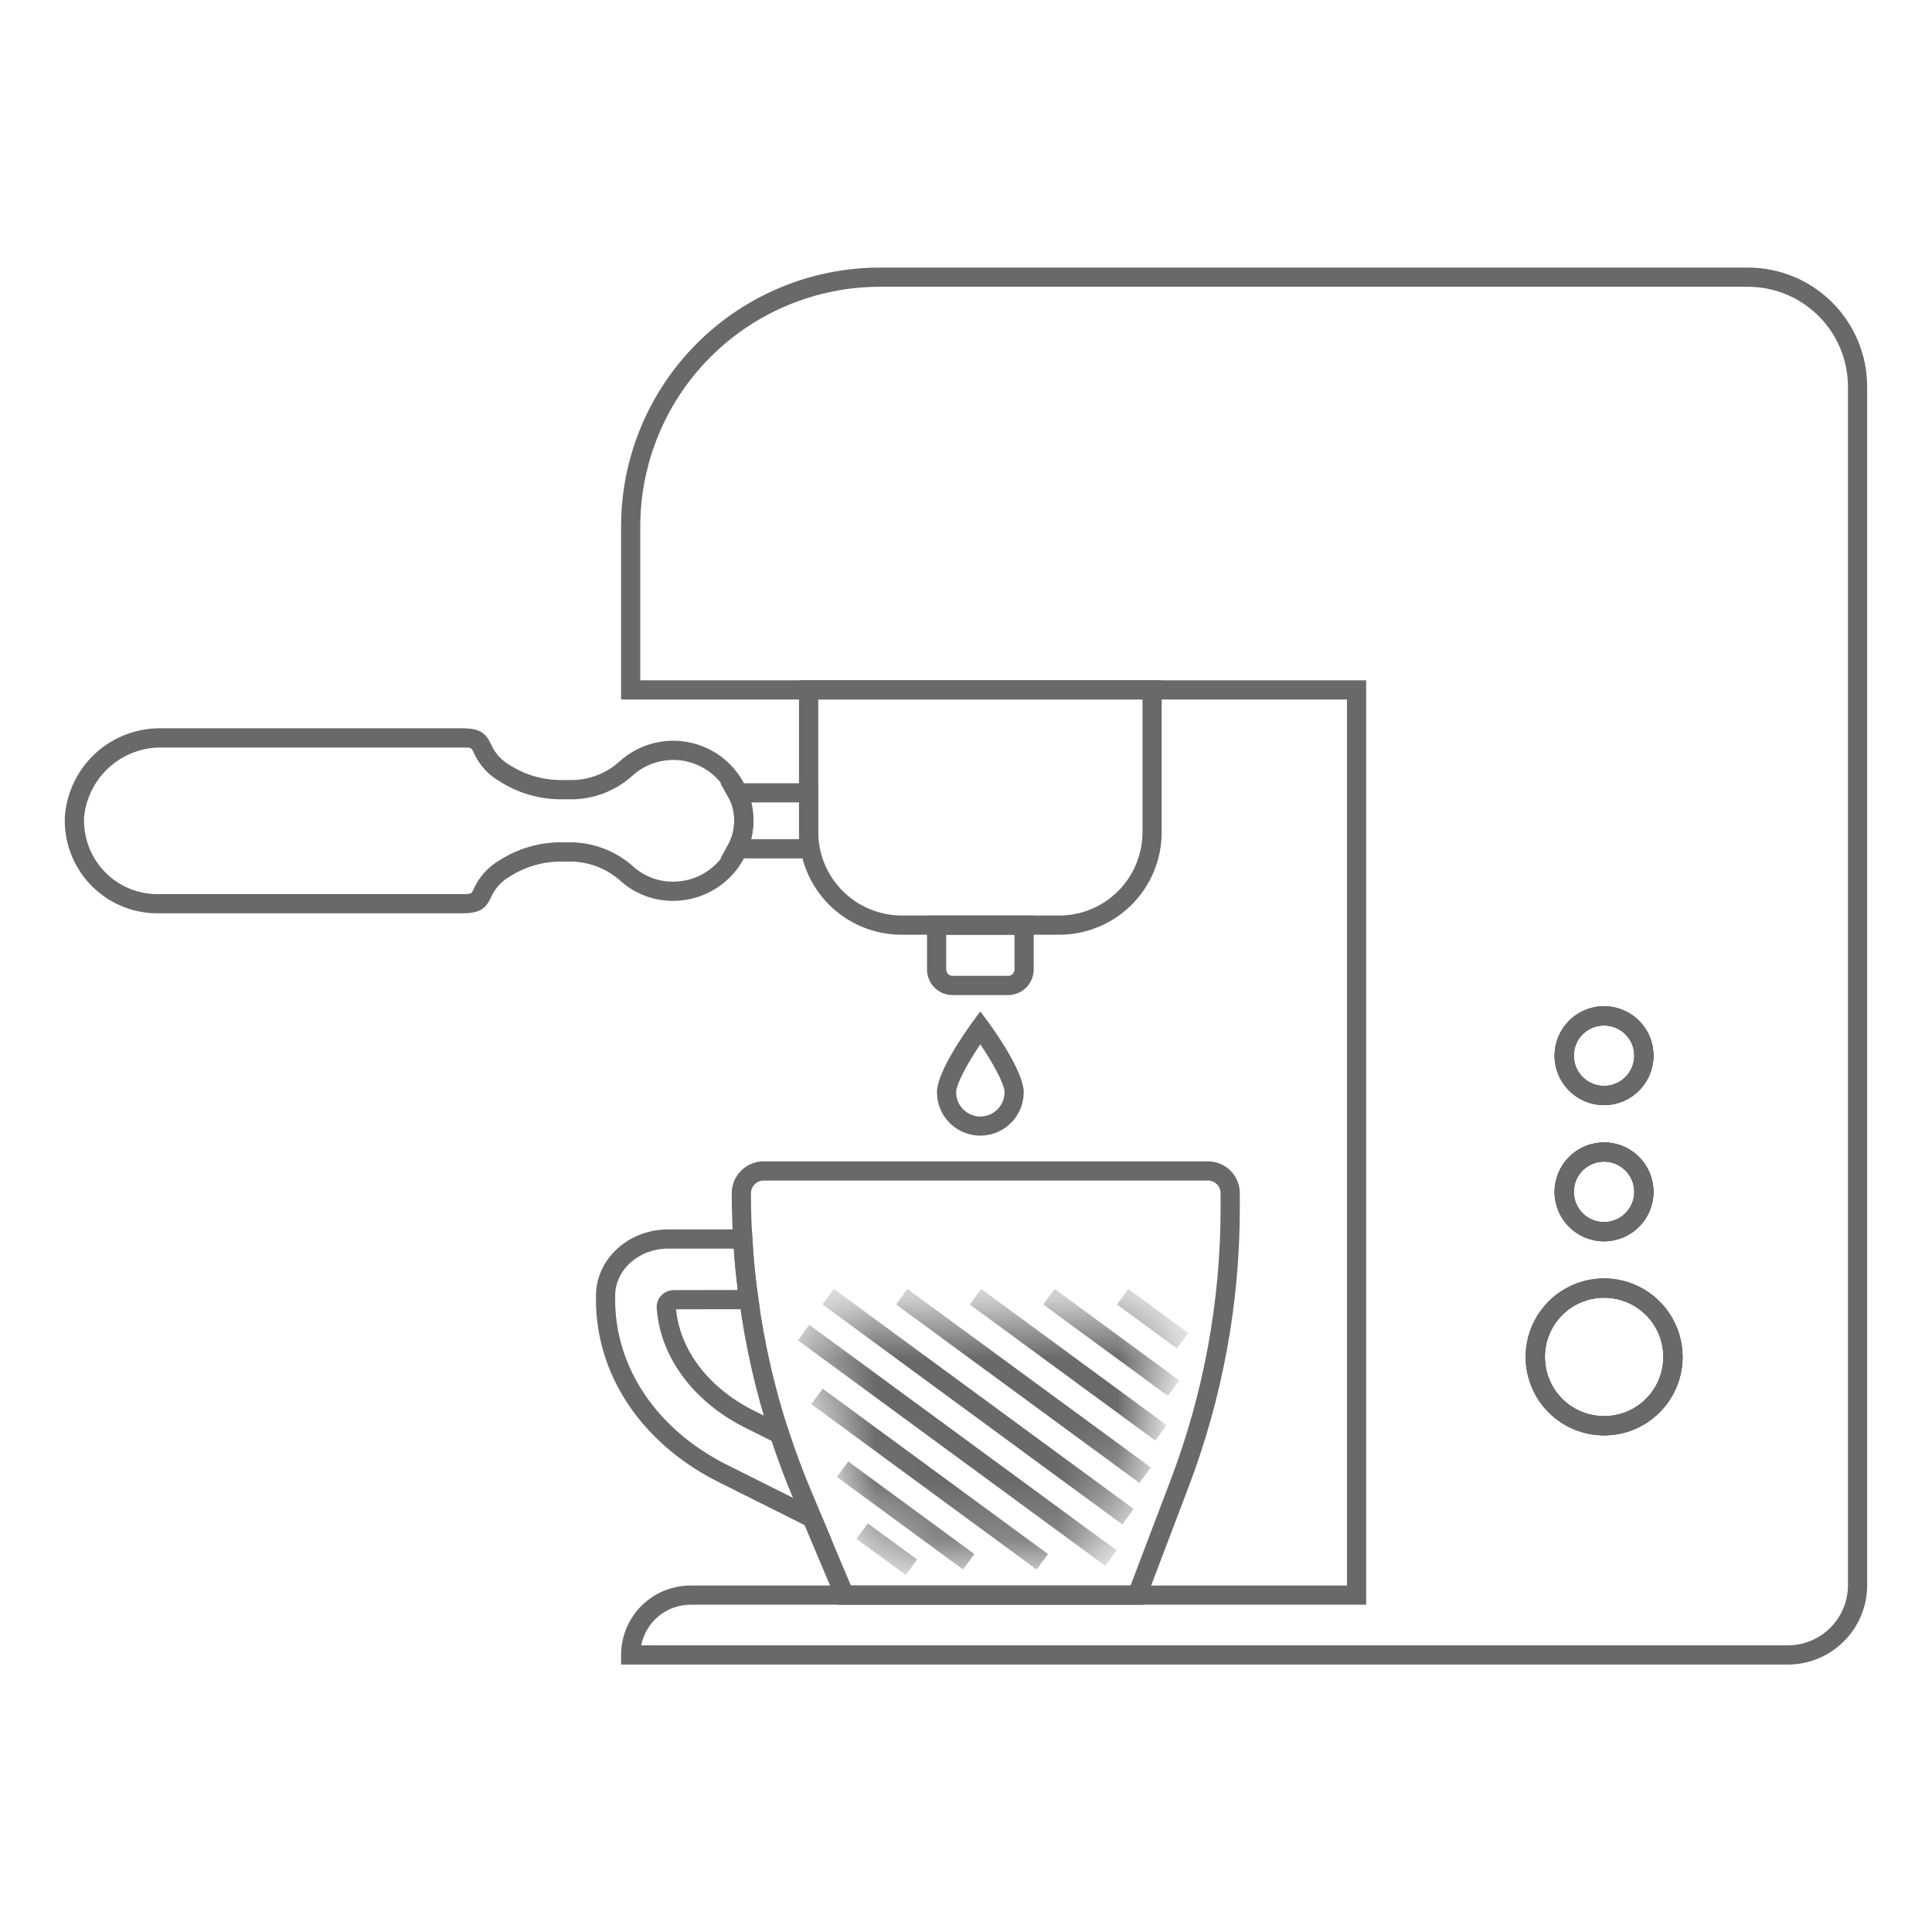 <svg width="32" height="32" viewBox="0 0 32 32" fill="none" xmlns="http://www.w3.org/2000/svg">
<path d="M13.765 25.48L11.845 24.519C10.608 23.876 9.871 22.758 9.871 21.527V21.462C9.871 20.855 10.407 20.363 11.066 20.363H12.453L12.462 20.512C12.481 20.858 12.514 21.191 12.56 21.502L12.586 21.684L11.198 21.686C11.261 22.351 11.723 22.968 12.444 23.343L13.045 23.643L13.065 23.706C13.176 24.046 13.301 24.381 13.436 24.701L13.765 25.48ZM11.066 20.681C10.582 20.681 10.189 21.031 10.189 21.462V21.527C10.189 22.637 10.862 23.65 11.99 24.236L13.137 24.81C13.008 24.506 12.89 24.19 12.783 23.868L12.3 23.626C11.463 23.191 10.932 22.458 10.877 21.666C10.875 21.628 10.88 21.59 10.893 21.554C10.906 21.518 10.926 21.486 10.952 21.458C10.979 21.43 11.011 21.407 11.047 21.392C11.083 21.376 11.122 21.368 11.161 21.368L12.22 21.366C12.192 21.146 12.169 20.916 12.153 20.681H11.066Z" fill="#6A6868"/>
<path d="M29.613 27.57H10.287V27.411C10.287 27.107 10.408 26.814 10.623 26.599C10.838 26.383 11.13 26.262 11.435 26.261H22.31V11.586H10.287V8.715C10.288 7.58 10.74 6.491 11.543 5.688C12.346 4.885 13.435 4.433 14.571 4.432H28.953C29.476 4.432 29.978 4.64 30.348 5.01C30.718 5.38 30.926 5.882 30.926 6.405V26.257C30.926 26.605 30.788 26.939 30.541 27.185C30.295 27.431 29.961 27.57 29.613 27.57ZM10.621 27.252H29.613C29.877 27.252 30.13 27.147 30.316 26.96C30.503 26.774 30.608 26.521 30.608 26.257V6.405C30.608 5.966 30.433 5.545 30.123 5.235C29.812 4.925 29.392 4.75 28.953 4.75H14.571C13.52 4.751 12.512 5.169 11.768 5.913C11.025 6.656 10.607 7.664 10.605 8.715V11.268H22.628V26.579H11.435C11.242 26.58 11.056 26.647 10.907 26.77C10.759 26.893 10.658 27.063 10.621 27.252ZM26.568 23.774C26.311 23.774 26.06 23.698 25.846 23.555C25.633 23.412 25.466 23.209 25.368 22.971C25.27 22.734 25.244 22.472 25.295 22.22C25.345 21.968 25.469 21.737 25.651 21.555C25.833 21.373 26.064 21.25 26.317 21.2C26.569 21.15 26.83 21.176 27.067 21.274C27.305 21.373 27.508 21.54 27.65 21.754C27.793 21.968 27.869 22.219 27.869 22.476C27.868 22.82 27.731 23.151 27.487 23.394C27.243 23.638 26.913 23.775 26.568 23.774ZM26.568 21.494C26.374 21.494 26.184 21.551 26.023 21.659C25.862 21.767 25.736 21.921 25.662 22.1C25.588 22.279 25.569 22.476 25.607 22.666C25.645 22.857 25.738 23.032 25.875 23.169C26.012 23.306 26.187 23.399 26.377 23.437C26.568 23.475 26.765 23.456 26.944 23.382C27.123 23.308 27.277 23.182 27.385 23.021C27.492 22.86 27.55 22.67 27.55 22.476C27.55 22.215 27.447 21.965 27.263 21.781C27.078 21.597 26.829 21.494 26.568 21.494ZM26.568 20.56C26.406 20.56 26.248 20.512 26.113 20.422C25.978 20.332 25.873 20.204 25.811 20.054C25.75 19.904 25.733 19.74 25.765 19.581C25.797 19.422 25.875 19.276 25.989 19.162C26.104 19.047 26.25 18.969 26.408 18.938C26.567 18.906 26.732 18.922 26.881 18.984C27.031 19.046 27.159 19.151 27.249 19.286C27.339 19.42 27.387 19.579 27.387 19.741C27.387 19.958 27.3 20.166 27.147 20.32C26.993 20.473 26.785 20.559 26.568 20.56ZM26.568 19.24C26.469 19.24 26.372 19.269 26.29 19.325C26.207 19.38 26.143 19.458 26.105 19.549C26.068 19.641 26.058 19.741 26.077 19.838C26.096 19.936 26.144 20.025 26.214 20.095C26.284 20.165 26.373 20.213 26.471 20.232C26.568 20.251 26.668 20.241 26.76 20.203C26.851 20.165 26.93 20.101 26.985 20.019C27.04 19.936 27.069 19.84 27.069 19.741C27.069 19.608 27.016 19.481 26.922 19.387C26.828 19.293 26.701 19.24 26.568 19.24ZM26.568 18.304C26.406 18.304 26.248 18.256 26.113 18.166C25.978 18.076 25.873 17.948 25.811 17.799C25.75 17.649 25.733 17.484 25.765 17.325C25.797 17.167 25.875 17.021 25.989 16.906C26.104 16.792 26.25 16.714 26.408 16.682C26.567 16.65 26.732 16.667 26.881 16.729C27.031 16.791 27.159 16.895 27.249 17.03C27.339 17.165 27.387 17.323 27.387 17.485C27.387 17.702 27.3 17.91 27.147 18.064C26.993 18.218 26.785 18.304 26.568 18.304ZM26.568 16.985C26.469 16.985 26.372 17.014 26.29 17.069C26.207 17.124 26.143 17.202 26.105 17.294C26.068 17.385 26.058 17.486 26.077 17.583C26.096 17.68 26.144 17.769 26.214 17.839C26.284 17.909 26.373 17.957 26.471 17.976C26.568 17.996 26.668 17.986 26.76 17.948C26.851 17.91 26.93 17.846 26.985 17.763C27.04 17.681 27.069 17.584 27.069 17.485C27.069 17.352 27.016 17.225 26.922 17.131C26.828 17.037 26.701 16.985 26.568 16.985Z" fill="#6A6868"/>
<path d="M18.946 26.579H13.882L13.143 24.825C13.004 24.497 12.876 24.153 12.762 23.805C12.522 23.069 12.348 22.313 12.245 21.546C12.198 21.227 12.164 20.885 12.144 20.531C12.128 20.294 12.12 20.043 12.12 19.764C12.12 19.624 12.175 19.49 12.274 19.391C12.373 19.292 12.506 19.236 12.646 19.236H20.009C20.149 19.236 20.283 19.292 20.382 19.391C20.48 19.49 20.536 19.624 20.535 19.764V20.002C20.537 21.584 20.248 23.154 19.685 24.633L18.946 26.579ZM14.093 26.261H18.726L19.387 24.52C19.937 23.077 20.218 21.546 20.217 20.002V19.764C20.217 19.709 20.196 19.655 20.157 19.616C20.118 19.577 20.065 19.554 20.009 19.554H12.646C12.591 19.554 12.538 19.577 12.499 19.616C12.46 19.655 12.438 19.709 12.438 19.764C12.438 20.036 12.446 20.28 12.461 20.511C12.481 20.858 12.514 21.191 12.56 21.502C12.661 22.25 12.83 22.988 13.065 23.706C13.176 24.046 13.301 24.381 13.436 24.701L14.093 26.261Z" fill="#6A6868"/>
<mask id="mask0_255_1020" style="mask-type:luminance" maskUnits="userSpaceOnUse" x="13" y="21" width="7" height="5">
<path d="M19.45 21.646C19.359 22.514 19.156 23.365 18.845 24.18L18.23 25.801H14.567L13.944 24.326C13.584 23.47 13.343 22.568 13.229 21.646L19.45 21.646Z" fill="white"/>
</mask>
<g mask="url(#mask0_255_1020)">
<path d="M14.05 24.207L13.862 24.463L15.951 25.996L16.139 25.74L14.05 24.207Z" fill="#6A6868"/>
<path d="M13.626 23.001L13.438 23.257L17.169 25.996L17.358 25.74L13.626 23.001Z" fill="#6A6868"/>
<path d="M13.404 21.943L13.216 22.2L18.306 25.935L18.495 25.679L13.404 21.943Z" fill="#6A6868"/>
<path d="M13.811 21.349L13.623 21.606L18.589 25.25L18.777 24.993L13.811 21.349Z" fill="#6A6868"/>
<path d="M15.03 21.349L14.842 21.606L18.873 24.562L19.061 24.306L15.03 21.349Z" fill="#6A6868"/>
<path d="M16.251 21.349L16.062 21.606L19.136 23.861L19.324 23.605L16.251 21.349Z" fill="#6A6868"/>
<path d="M17.468 21.349L17.279 21.606L19.344 23.121L19.533 22.864L17.468 21.349Z" fill="#6A6868"/>
<path d="M18.688 21.349L18.5 21.606L19.493 22.334L19.681 22.078L18.688 21.349Z" fill="#6A6868"/>
<path d="M14.373 25.232L14.185 25.489L15.003 26.086L15.19 25.829L14.373 25.232Z" fill="#6A6868"/>
</g>
<path d="M13.553 14.217H11.934L12.063 13.982C12.152 13.817 12.182 13.626 12.147 13.441C12.133 13.36 12.104 13.282 12.064 13.21L11.931 12.973H13.553V14.217ZM12.438 13.899H13.235V13.291H12.439C12.448 13.323 12.455 13.355 12.46 13.387C12.492 13.557 12.484 13.732 12.438 13.899Z" fill="#6A6868"/>
<path d="M7.661 15.127H2.608C2.399 15.128 2.193 15.085 2.002 15.003C1.811 14.921 1.638 14.8 1.495 14.649C1.351 14.498 1.24 14.319 1.168 14.124C1.096 13.929 1.064 13.72 1.075 13.512C1.108 13.111 1.293 12.737 1.592 12.467C1.892 12.198 2.283 12.053 2.686 12.063H7.661C7.957 12.063 8.05 12.149 8.134 12.33C8.199 12.478 8.311 12.6 8.453 12.678C8.708 12.839 9.005 12.923 9.307 12.92H9.48C9.774 12.916 10.056 12.803 10.272 12.602C10.422 12.47 10.6 12.372 10.793 12.318C10.986 12.264 11.189 12.254 11.386 12.29C11.583 12.325 11.77 12.405 11.932 12.523C12.094 12.641 12.227 12.794 12.321 12.971C12.388 13.09 12.434 13.219 12.458 13.353C12.492 13.545 12.485 13.742 12.435 13.93C12.385 14.118 12.295 14.293 12.17 14.443C12.045 14.592 11.889 14.713 11.713 14.795C11.537 14.878 11.345 14.921 11.15 14.921C10.837 14.923 10.533 14.812 10.296 14.607C10.072 14.399 9.781 14.28 9.476 14.27H9.307C9.005 14.267 8.709 14.351 8.454 14.512C8.312 14.589 8.2 14.712 8.134 14.86C8.05 15.041 7.957 15.127 7.661 15.127ZM2.686 12.381C2.366 12.375 2.055 12.49 1.815 12.703C1.576 12.916 1.425 13.211 1.393 13.53C1.385 13.694 1.41 13.859 1.467 14.014C1.524 14.169 1.612 14.311 1.726 14.43C1.839 14.55 1.976 14.646 2.128 14.711C2.279 14.776 2.443 14.809 2.608 14.809H7.661C7.806 14.809 7.807 14.808 7.846 14.725C7.936 14.523 8.088 14.355 8.28 14.245C8.587 14.05 8.943 13.948 9.307 13.951H9.476C9.856 13.961 10.221 14.107 10.502 14.364C10.682 14.52 10.912 14.605 11.15 14.603C11.333 14.603 11.513 14.554 11.669 14.46C11.826 14.365 11.955 14.23 12.04 14.069L12.041 14.067C12.15 13.866 12.187 13.633 12.144 13.408C12.126 13.308 12.092 13.212 12.042 13.124C11.971 12.989 11.87 12.872 11.747 12.782C11.624 12.692 11.482 12.631 11.332 12.603C11.182 12.576 11.028 12.583 10.881 12.624C10.734 12.665 10.598 12.739 10.484 12.84C10.21 13.092 9.852 13.234 9.48 13.239H9.307C8.943 13.242 8.586 13.139 8.279 12.944C8.087 12.835 7.936 12.667 7.846 12.465C7.807 12.383 7.807 12.381 7.661 12.381H2.686Z" fill="#6A6868"/>
<path d="M16.697 16.482H15.778C15.665 16.482 15.557 16.437 15.478 16.357C15.398 16.278 15.354 16.17 15.354 16.057V15.164H17.121V16.057C17.121 16.17 17.076 16.278 16.997 16.357C16.917 16.437 16.809 16.482 16.697 16.482ZM15.672 15.482V16.057C15.672 16.071 15.674 16.085 15.68 16.098C15.685 16.111 15.693 16.123 15.703 16.133C15.712 16.143 15.724 16.15 15.737 16.156C15.75 16.161 15.764 16.164 15.778 16.163H16.697C16.711 16.164 16.724 16.161 16.737 16.156C16.75 16.15 16.762 16.143 16.772 16.133C16.782 16.123 16.79 16.111 16.795 16.098C16.8 16.085 16.803 16.071 16.803 16.057V15.482H15.672Z" fill="#6A6868"/>
<path d="M17.544 15.482H14.932C14.482 15.482 14.05 15.303 13.732 14.985C13.414 14.666 13.235 14.235 13.234 13.785V11.268H19.241V13.785C19.241 14.235 19.062 14.667 18.744 14.985C18.426 15.303 17.994 15.482 17.544 15.482ZM13.553 11.586V13.785C13.554 14.15 13.7 14.5 13.958 14.758C14.217 15.017 14.567 15.162 14.932 15.164H17.544C17.91 15.164 18.26 15.018 18.519 14.76C18.777 14.501 18.923 14.15 18.923 13.785V11.586H13.553Z" fill="#6A6868"/>
<path d="M16.237 18.81C16.047 18.81 15.864 18.734 15.729 18.599C15.595 18.465 15.519 18.282 15.519 18.091C15.519 17.748 16.011 17.06 16.109 16.926L16.237 16.751L16.366 16.926C16.464 17.06 16.956 17.748 16.956 18.091C16.956 18.282 16.88 18.465 16.745 18.599C16.611 18.734 16.428 18.81 16.237 18.81ZM16.237 17.297C16.042 17.587 15.837 17.947 15.837 18.091C15.837 18.144 15.847 18.196 15.867 18.245C15.887 18.294 15.917 18.338 15.954 18.375C15.991 18.412 16.035 18.442 16.084 18.462C16.133 18.482 16.185 18.493 16.237 18.493C16.29 18.493 16.342 18.482 16.391 18.462C16.439 18.442 16.483 18.412 16.521 18.375C16.558 18.338 16.587 18.294 16.608 18.245C16.628 18.196 16.638 18.144 16.638 18.091C16.638 17.947 16.432 17.587 16.237 17.297Z" fill="#6A6868"/>
<path d="M26.568 20.56C26.406 20.56 26.248 20.512 26.113 20.422C25.978 20.332 25.873 20.204 25.811 20.054C25.749 19.905 25.733 19.74 25.765 19.581C25.796 19.422 25.874 19.276 25.989 19.162C26.103 19.047 26.249 18.969 26.408 18.938C26.567 18.906 26.732 18.922 26.881 18.984C27.031 19.046 27.159 19.151 27.249 19.286C27.339 19.421 27.387 19.579 27.387 19.741C27.387 19.958 27.3 20.166 27.147 20.32C26.993 20.473 26.785 20.56 26.568 20.56ZM26.568 19.24C26.469 19.24 26.372 19.27 26.29 19.325C26.207 19.38 26.143 19.458 26.105 19.549C26.067 19.641 26.058 19.741 26.077 19.839C26.096 19.936 26.144 20.025 26.214 20.095C26.284 20.165 26.373 20.213 26.47 20.232C26.568 20.251 26.668 20.241 26.76 20.203C26.851 20.166 26.929 20.101 26.984 20.019C27.039 19.937 27.069 19.84 27.069 19.741C27.069 19.608 27.016 19.481 26.922 19.387C26.828 19.293 26.701 19.24 26.568 19.24Z" fill="#6A6868"/>
<path d="M26.568 18.304C26.406 18.304 26.248 18.256 26.113 18.166C25.978 18.076 25.873 17.948 25.811 17.799C25.749 17.649 25.733 17.484 25.765 17.325C25.796 17.167 25.874 17.021 25.989 16.906C26.103 16.792 26.249 16.714 26.408 16.682C26.567 16.65 26.732 16.667 26.881 16.729C27.031 16.791 27.159 16.895 27.249 17.03C27.339 17.165 27.387 17.323 27.387 17.485C27.387 17.702 27.3 17.91 27.147 18.064C26.993 18.218 26.785 18.304 26.568 18.304ZM26.568 16.985C26.469 16.985 26.372 17.014 26.29 17.069C26.207 17.124 26.143 17.202 26.105 17.294C26.067 17.385 26.058 17.486 26.077 17.583C26.096 17.68 26.144 17.769 26.214 17.839C26.284 17.909 26.373 17.957 26.47 17.976C26.568 17.996 26.668 17.986 26.76 17.948C26.851 17.91 26.929 17.846 26.984 17.763C27.039 17.681 27.069 17.584 27.069 17.485C27.069 17.352 27.016 17.225 26.922 17.131C26.828 17.037 26.701 16.985 26.568 16.985Z" fill="#6A6868"/>
<path d="M26.568 23.775C26.311 23.774 26.06 23.698 25.846 23.555C25.633 23.412 25.466 23.209 25.368 22.971C25.27 22.734 25.244 22.472 25.295 22.22C25.345 21.968 25.469 21.737 25.651 21.555C25.833 21.374 26.064 21.25 26.317 21.2C26.569 21.15 26.83 21.176 27.067 21.275C27.305 21.373 27.508 21.54 27.65 21.754C27.793 21.968 27.869 22.219 27.869 22.476C27.868 22.821 27.731 23.151 27.487 23.395C27.243 23.638 26.913 23.775 26.568 23.775ZM26.568 21.494C26.374 21.494 26.184 21.552 26.023 21.659C25.862 21.767 25.736 21.921 25.662 22.1C25.588 22.279 25.569 22.476 25.607 22.667C25.645 22.857 25.738 23.032 25.875 23.169C26.012 23.306 26.187 23.399 26.378 23.437C26.568 23.475 26.765 23.456 26.944 23.382C27.123 23.308 27.277 23.182 27.385 23.021C27.493 22.86 27.55 22.67 27.55 22.476C27.55 22.215 27.447 21.966 27.263 21.781C27.078 21.597 26.829 21.494 26.568 21.494Z" fill="#6A6868"/>
<path d="M26.568 23.775C26.311 23.774 26.06 23.698 25.846 23.555C25.633 23.412 25.466 23.209 25.368 22.971C25.27 22.734 25.244 22.472 25.295 22.22C25.345 21.968 25.469 21.737 25.651 21.555C25.833 21.374 26.064 21.25 26.317 21.2C26.569 21.15 26.83 21.176 27.067 21.275C27.305 21.373 27.508 21.54 27.65 21.754C27.793 21.968 27.869 22.219 27.869 22.476C27.868 22.821 27.731 23.151 27.487 23.395C27.243 23.638 26.913 23.775 26.568 23.775ZM26.568 21.494C26.374 21.494 26.184 21.552 26.023 21.659C25.862 21.767 25.736 21.921 25.662 22.1C25.588 22.279 25.569 22.476 25.607 22.667C25.645 22.857 25.738 23.032 25.875 23.169C26.012 23.306 26.187 23.399 26.378 23.437C26.568 23.475 26.765 23.456 26.944 23.382C27.123 23.308 27.277 23.182 27.385 23.021C27.493 22.86 27.55 22.67 27.55 22.476C27.55 22.215 27.447 21.966 27.263 21.781C27.078 21.597 26.829 21.494 26.568 21.494Z" fill="#6A6868"/>
<path d="M26.568 20.56C26.406 20.56 26.248 20.512 26.113 20.422C25.978 20.332 25.873 20.204 25.811 20.054C25.749 19.905 25.733 19.74 25.765 19.581C25.796 19.422 25.874 19.276 25.989 19.162C26.103 19.047 26.249 18.969 26.408 18.938C26.567 18.906 26.732 18.922 26.881 18.984C27.031 19.046 27.159 19.151 27.249 19.286C27.339 19.421 27.387 19.579 27.387 19.741C27.387 19.958 27.3 20.166 27.147 20.32C26.993 20.473 26.785 20.56 26.568 20.56ZM26.568 19.24C26.469 19.24 26.372 19.27 26.29 19.325C26.207 19.38 26.143 19.458 26.105 19.549C26.067 19.641 26.058 19.741 26.077 19.839C26.096 19.936 26.144 20.025 26.214 20.095C26.284 20.165 26.373 20.213 26.47 20.232C26.568 20.251 26.668 20.241 26.76 20.203C26.851 20.166 26.929 20.101 26.984 20.019C27.039 19.937 27.069 19.84 27.069 19.741C27.069 19.608 27.016 19.481 26.922 19.387C26.828 19.293 26.701 19.24 26.568 19.24Z" fill="#6A6868"/>
<path d="M26.568 18.304C26.406 18.304 26.248 18.256 26.113 18.166C25.978 18.076 25.873 17.948 25.811 17.799C25.749 17.649 25.733 17.484 25.765 17.325C25.796 17.167 25.874 17.021 25.989 16.906C26.103 16.792 26.249 16.714 26.408 16.682C26.567 16.65 26.732 16.667 26.881 16.729C27.031 16.791 27.159 16.895 27.249 17.03C27.339 17.165 27.387 17.323 27.387 17.485C27.387 17.702 27.3 17.91 27.147 18.064C26.993 18.218 26.785 18.304 26.568 18.304ZM26.568 16.985C26.469 16.985 26.372 17.014 26.29 17.069C26.207 17.124 26.143 17.202 26.105 17.294C26.067 17.385 26.058 17.486 26.077 17.583C26.096 17.68 26.144 17.769 26.214 17.839C26.284 17.909 26.373 17.957 26.47 17.976C26.568 17.996 26.668 17.986 26.76 17.948C26.851 17.91 26.929 17.846 26.984 17.763C27.039 17.681 27.069 17.584 27.069 17.485C27.069 17.352 27.016 17.225 26.922 17.131C26.828 17.037 26.701 16.985 26.568 16.985Z" fill="#6A6868"/>
</svg>
